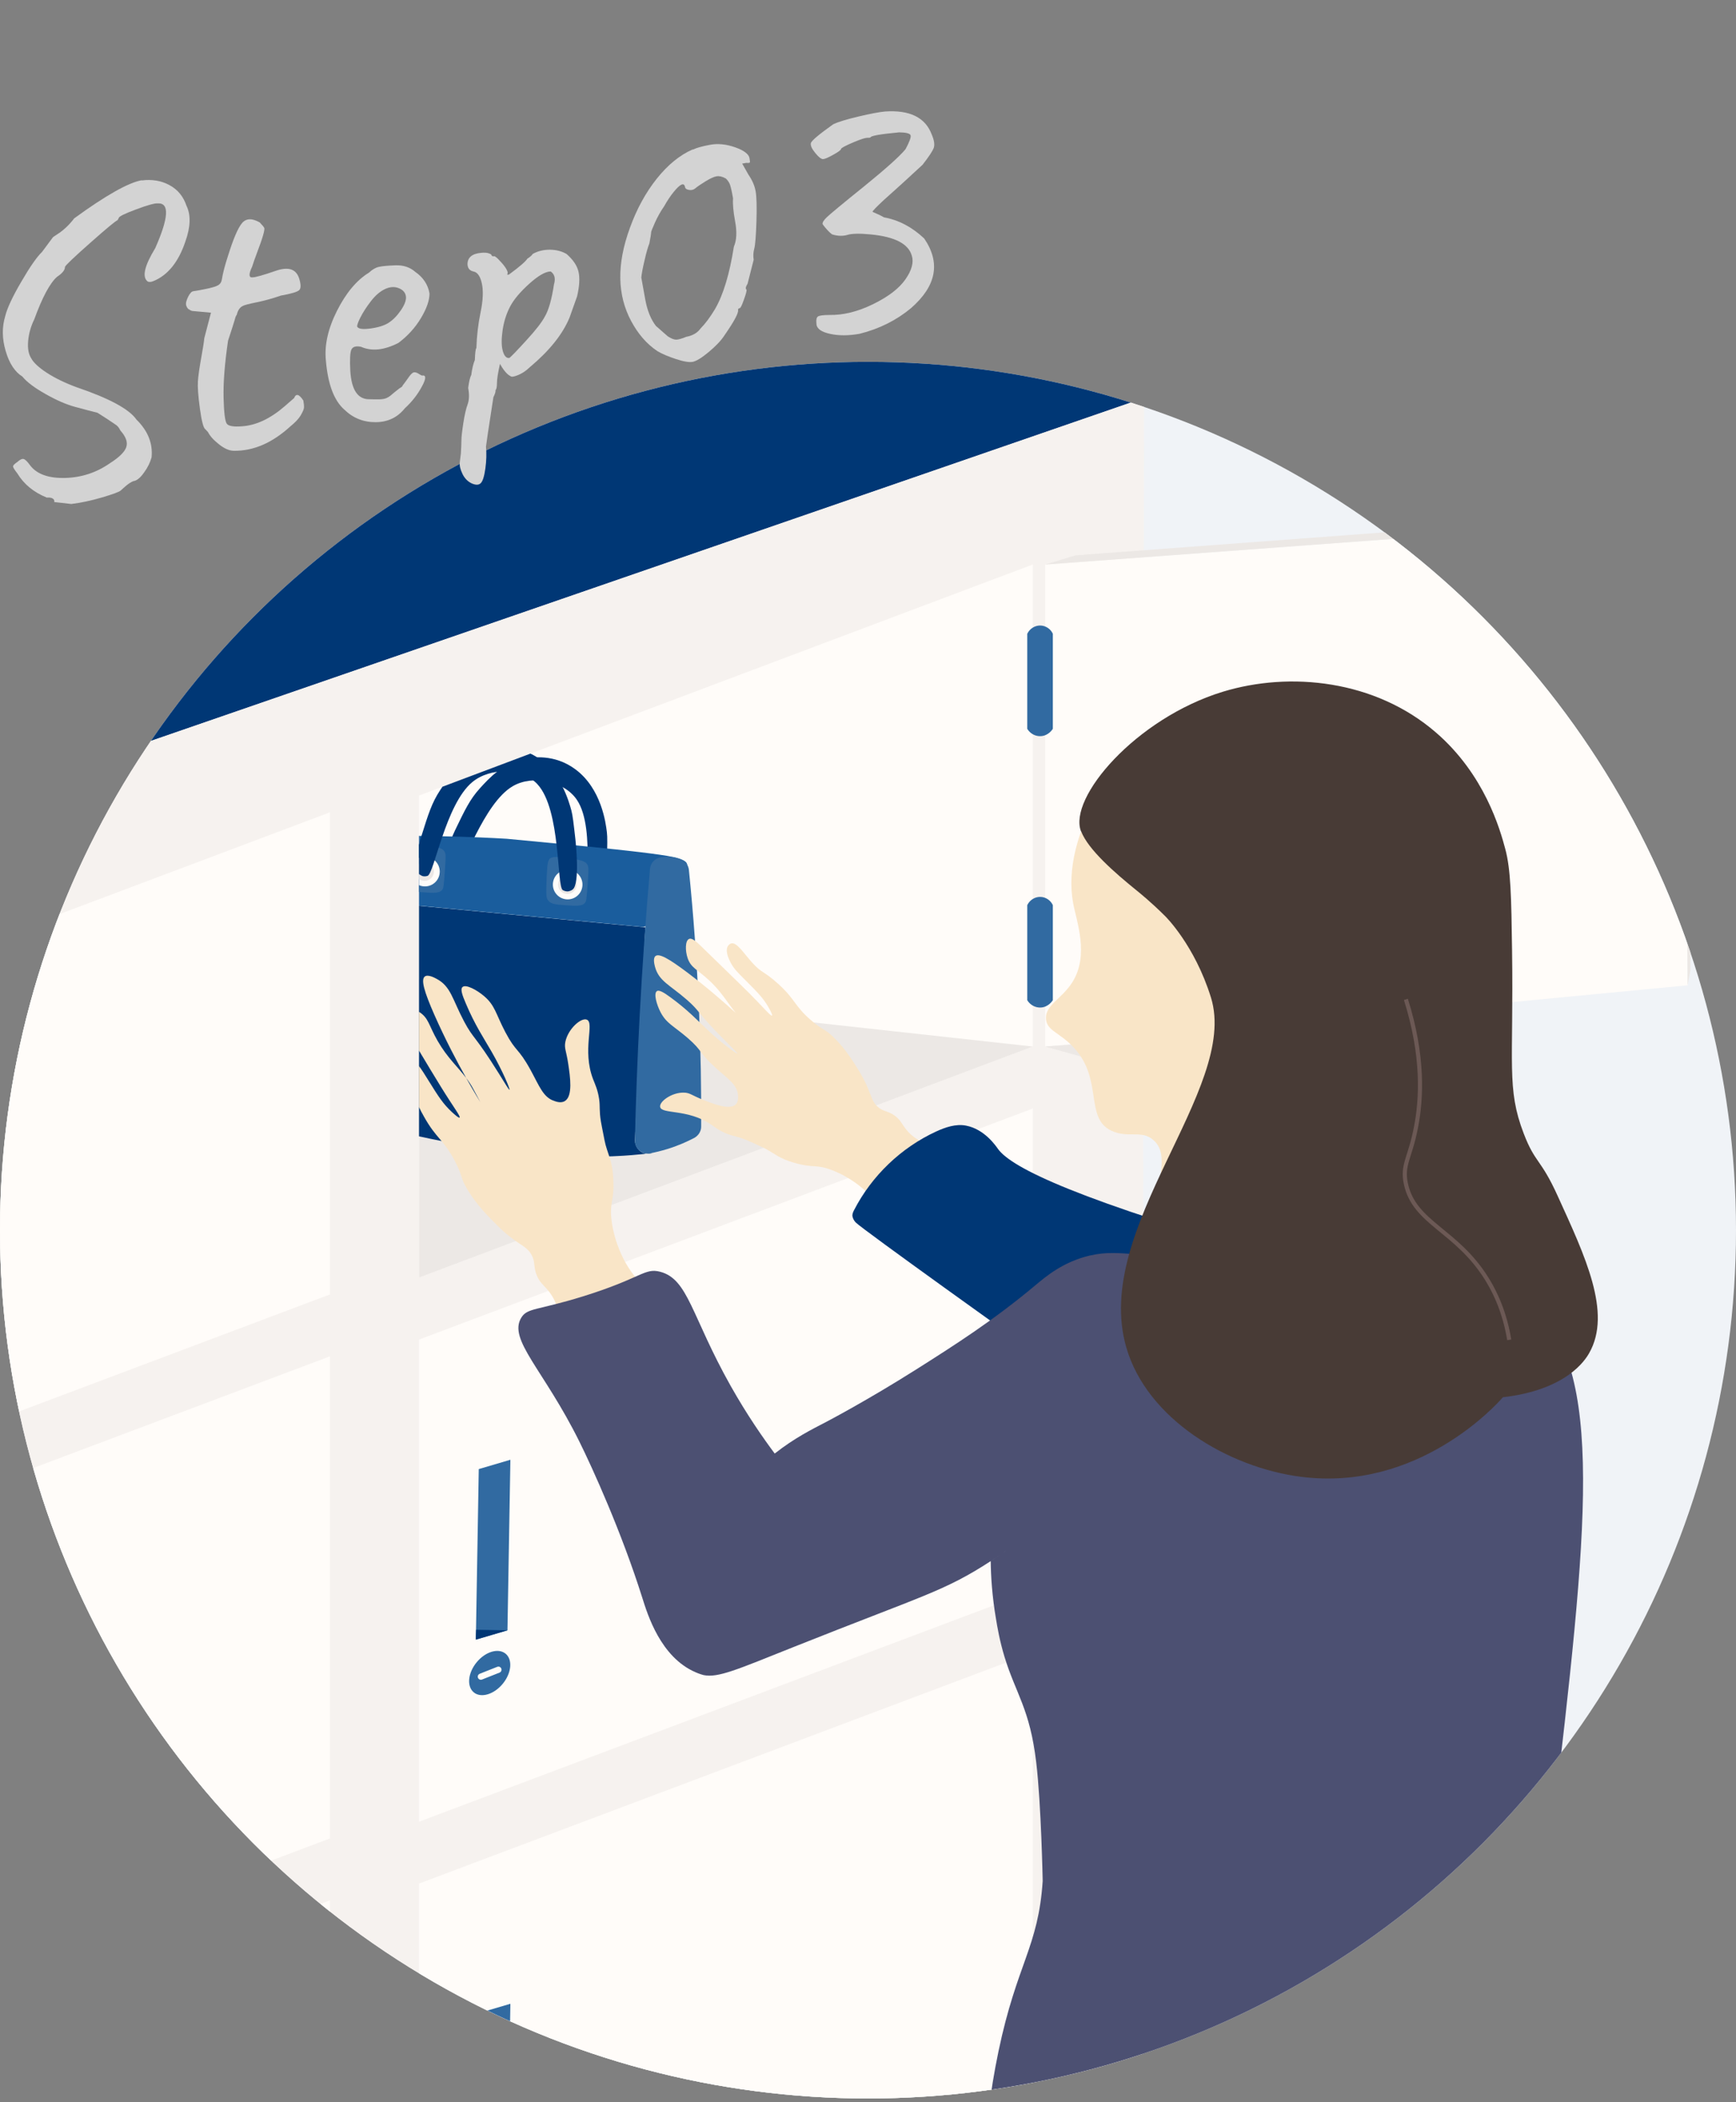<?xml version="1.0" encoding="UTF-8"?><svg id="_レイヤー_2" xmlns="http://www.w3.org/2000/svg" xmlns:xlink="http://www.w3.org/1999/xlink" viewBox="0 0 190 230"><rect x="0" y="0" width="190" height="230" fill="#808080" stroke="none"/><defs><style>.cls-1{fill:#fff;}.cls-2{stroke:#6c5955;stroke-width:.45px;}.cls-2,.cls-3{stroke-linejoin:round;}.cls-2,.cls-3,.cls-4{fill:none;}.cls-5{opacity:.06;}.cls-5,.cls-6{fill:#003775;}.cls-7{fill:#fffcf9;}.cls-8{clip-path:url(#clippath-2);}.cls-9{clip-path:url(#clippath-1);}.cls-10{fill:#f6f2ef;}.cls-11{fill:#ece8e5;}.cls-12{fill:#483b36;}.cls-3{stroke:#fffcf9;stroke-linecap:round;stroke-width:.68px;}.cls-13{clip-path:url(#clippath);}.cls-14{fill:#d3d3d3;}.cls-15{fill:#ebe7e5;}.cls-16{fill:#316aa1;}.cls-17{fill:#4c5072;}.cls-18{fill:#f9e5c7;}.cls-19{fill:#1a5d9d;}</style><clipPath id="clippath"><rect class="cls-4" width="190" height="230"/></clipPath><clipPath id="clippath-1"><circle class="cls-4" cx="95" cy="134.59" r="95"/></clipPath><clipPath id="clippath-2"><polygon class="cls-4" points="45.86 87.04 113.04 61.76 113.04 114.5 45.86 139.78 45.86 87.04"/></clipPath></defs><g id="_レイヤー_1-2"><g class="cls-13"><g class="cls-9"><circle class="cls-1" cx="95" cy="134.59" r="95"/><circle class="cls-5" cx="95" cy="134.59" r="95"/><g><g><path class="cls-6" d="m-28.6,64.25v32.39c51.27-17.7,102.54-35.39,153.81-53.09-13.94-4.42-27.89-8.85-41.83-13.27C46.05,41.6,8.72,52.92-28.6,64.25Z"/><path class="cls-10" d="m125.21,43.55c-.06,54.22-.12,132-.18,186.22-51.21-.47-102.42.47-153.63,0V96.63c51.27-17.7,102.54-35.39,153.81-53.09Z"/><polygon class="cls-7" points="45.86 87.04 113.04 61.76 113.04 114.5 45.86 139.78 45.86 87.04"/><polygon class="cls-7" points="45.86 146.56 113.04 121.28 113.04 174.03 45.86 199.31 45.86 146.56"/><path class="cls-7" d="m114.39,61.76c23.34-1.72,46.68-3.44,70.02-5.16.1,17.07.2,34.13.3,51.2-23.44,2.24-46.88,4.47-70.32,6.71v-52.75Z"/><path class="cls-16" d="m115.23,79.74c-.04.06-.47.75-1.3.8-.6.04-1.18-.27-1.5-.8v-10.4c.28-.58.87-.94,1.5-.9.56.04,1.06.38,1.3.9v10.4Z"/><path class="cls-16" d="m115.23,109.43c-.04.06-.47.75-1.3.8-.6.04-1.18-.27-1.5-.8v-10.4c.28-.58.87-.94,1.5-.9.56.04,1.06.38,1.3.9v10.4Z"/><path class="cls-11" d="m45.86,107.13c22.39,2.46,44.79,4.92,67.18,7.37l-67.18,25.28v-32.65Z"/><g><polygon class="cls-16" points="55.54 178.37 52.08 179.39 52.4 160.73 55.86 159.71 55.54 178.37"/><path class="cls-6" d="m55.54,178.37l-3.46,1.02c0-.36.02-.72.03-1.08,1.14.02,2.29.04,3.43.06Z"/><ellipse class="cls-16" cx="53.59" cy="183.06" rx="2.74" ry="1.85" transform="translate(-121.85 108.2) rotate(-50.58)"/><line class="cls-3" x1="52.63" y1="183.44" x2="54.55" y2="182.68"/></g><polygon class="cls-7" points="45.86 206.08 113.04 180.8 113.04 233.55 45.86 258.83 45.86 206.08"/><polygon class="cls-16" points="55.54 237.89 52.08 238.91 52.4 220.25 55.86 219.23 55.54 237.89"/><polygon class="cls-7" points="-31.06 173.67 36.12 148.39 36.12 201.14 -31.06 226.42 -31.06 173.67"/><polygon class="cls-7" points="-31.06 233.19 36.12 207.91 36.12 260.66 -31.06 285.94 -31.06 233.19"/><polygon class="cls-7" points="-31.06 114.15 36.12 88.87 36.12 141.62 -31.06 166.9 -31.06 114.15"/><path class="cls-11" d="m114.39,114.5c3.58,1,7.16,2,10.74,3,0-1.25,0-2.5,0-3.75-3.58.25-7.16.5-10.74.74Z"/><path class="cls-11" d="m117.69,60.76c22.47-1.67,44.93-3.34,67.4-5.01-.23.29-.46.57-.69.86-23.34,1.72-46.68,3.44-70.02,5.16,1.1-.33,2.2-.67,3.3-1Z"/><path class="cls-11" d="m185.01,106.22c.03-16.82.05-33.65.08-50.47-.23.29-.46.57-.69.86.1,17.07.2,34.13.3,51.2.1-.53.2-1.05.3-1.58Z"/></g><g class="cls-8"><g><path class="cls-6" d="m36.67,98.23c-.82,3.96-1.52,8.4-1.94,13.25-.3,3.41-.42,6.64-.42,9.63,7.67,2.59,14.15,3.86,18.78,4.54,8.58,1.24,14.1.89,16.05.73.93-.08,1.7-.16,2.23-.22-.11.04-.59.17-1.08-.07-.47-.24-.78-.74-.8-1.3.38-7.78.76-15.56,1.14-23.34-9.96-.94-19.91-1.89-29.87-2.83l-4.09-.39Z"/><path class="cls-6" d="m48.91,94.76c.2.31.47.43.47.43s.23.1.51.07c.77-.1,3-7.38,6.24-9.25,2.16-1.26,5.61-.58,7.01,1.5,2.18,3.23.54,11.43,1.17,11.95.23.18.47.23.47.23s.28.05.58-.09c.94-.44,1.06-5.35,1.06-5.35.05-1.78.07-2.67,0-3.21-.12-.99-.59-4.74-3.43-6.86-2.34-1.75-4.83-1.31-5.49-1.18-2.47.48-3.99,2.16-4.97,3.24-1.1,1.21-1.64,2.35-2.74,4.63,0,0-1.46,3.05-.9,3.91Z"/><path class="cls-19" d="m70.33,101.41c-11.05-1.05-22.1-2.09-33.15-3.14-.28-.03-.49-.28-.45-.57.13-.93.41-2.14,1.02-3.45.5-1.07,1.09-1.91,1.6-2.54.09-.11.23-.18.37-.18,7.56-.28,15.75.24,15.75.24,2.77.29,15.32,1.36,18.23,2,.42.09,1.44.33,1.5.8.03.24-.22.43-.28.52-2.29,3.33-2.87,4.25-4.11,6.09-.1.15-.28.24-.47.22Z"/><path class="cls-16" d="m44.49,92.6c-.23.26-.26,1.13-.32,2.87-.03,1.1,0,1.34.15,1.57.3.46.84.5,1.92.58,1.22.08,1.84.13,2.16-.27.13-.16.17-.3.31-2.37.09-1.33.09-1.57-.07-1.83-.14-.22-.38-.43-1.61-.61-1.48-.22-2.22-.33-2.56.05Z"/><circle class="cls-7" cx="46.51" cy="95.36" r="1.62"/><circle class="cls-15" cx="46.47" cy="95.36" r="1.02"/><path class="cls-16" d="m60.12,94.02c-.23.26-.26,1.13-.32,2.87-.03,1.1,0,1.34.15,1.57.3.46.84.5,1.92.58,1.22.08,1.84.13,2.16-.27.13-.16.17-.3.31-2.37.09-1.33.09-1.57-.07-1.83-.14-.22-.38-.43-1.61-.61-1.48-.22-2.22-.33-2.56.05Z"/><circle class="cls-7" cx="62.13" cy="96.78" r="1.62"/><circle class="cls-15" cx="62.1" cy="96.78" r="1.02"/><path class="cls-16" d="m71.15,126.19c-.88.16-1.68-.52-1.66-1.41.1-4.44.27-8.99.52-13.65.29-5.52.68-10.88,1.13-16.07.05-.62.51-1.13,1.12-1.25.12-.02.24-.04.38-.06.78-.08,1.44.1,1.93.3s.78.64.83,1.14c.49,4.84.87,9.95,1.1,15.29.19,4.42.26,8.69.24,12.78,0,.52-.3.99-.76,1.24-.81.42-1.79.86-2.93,1.21-.68.21-1.32.36-1.92.48Z"/><path class="cls-6" d="m45.76,95.52c.24.27.52.34.52.34s.24.06.51-.03c.74-.24,1.96-7.82,4.9-10.26,1.97-1.63,5.46-1.58,7.13.23,2.59,2.8,2.09,11.2,2.78,11.59.25.14.5.14.5.14s.29,0,.56-.2c.87-.6.32-5.47.32-5.47-.2-1.77-.3-2.65-.44-3.17-.26-.96-1.23-4.58-4.32-6.16-2.55-1.3-4.95-.42-5.58-.18-2.37.91-3.64,2.85-4.46,4.09-.92,1.39-1.3,2.62-2.07,5.07,0,0-1.03,3.28-.35,4.03Z"/></g></g><path class="cls-18" d="m127.29,130.72c-.97-1.29.8-4.28-1-5.94-1.36-1.25-2.78-.17-4.69-1.09-2.9-1.41-.85-5.59-4.06-9.06-1.54-1.67-2.97-1.84-3.06-3.15-.11-1.52,1.74-2.18,2.9-4.04,1.85-2.96.44-6.63.07-8.64-1.35-7.37,4.62-16.71,11.35-20.87,8.77-5.42,21.69-3.82,29.66,4.05,10.63,10.5,5.9,26.15,5.62,27.03-6.3,19.71-34.06,25.38-36.81,21.72Z"/><path class="cls-18" d="m71.61,143.04c-.34-1.94-1.66-2.36-3.05-4.72-.24-.41-1.28-2.23-1.61-4.68-.29-2.16.32-2.15.17-4.73-.11-1.86-.46-2.29-.84-3.65-.08-.29-.13-.58-.24-1.14-.06-.3-.19-.94-.27-1.4-.21-1.27-.07-1.57-.2-2.49-.15-1.01-.45-1.62-.66-2.16-1.23-3.21.19-6.14-.68-6.51-.62-.26-2.05.99-2.35,2.41-.15.73.1.97.32,2.49.2,1.35.51,3.45-.37,4-.4.25-.91.09-1.15,0-1.23-.39-1.64-1.62-2.62-3.41-1.38-2.5-1.57-1.88-2.76-4.14-1.05-2.01-1.11-2.89-2.3-3.91-.81-.7-2.02-1.34-2.38-1.01-.25.22-.05.84.36,1.79,1,2.38,2,3.85,2.82,5.28,1.22,2.12,2.05,4.13,1.96,4.17-.06.03-.5-.72-1.15-1.76-2.64-4.24-2.78-3.76-3.82-5.72-1.29-2.43-1.43-3.82-3.01-4.66-.24-.13-.95-.51-1.29-.25-.44.35-.07,1.64,1.05,4.19,1.19,2.69,2.49,5.16,3.48,6.91.27.36.53.74.77,1.19.08.15.78,1.45.78,1.45,0,0-.63-1.01-1.55-2.64-.94-1.25-2.04-2.18-3.12-4.05-1-1.74-.97-2.52-2.05-3.19v4.23c.8,1.34,1.6,2.67,2.42,4,1.33,2.16,2.17,3.23,2.03,3.34-.1.08-.63-.41-.85-.61-.96-.89-1.49-1.73-2.46-3.29-.52-.84-.84-1.35-1.14-1.74v4.48c.13.28.29.6.52,1,1.42,2.56,2.13,2.46,3.44,4.97.89,1.71.52,1.69,1.35,3.07,1.02,1.7,2.35,3.02,3.35,4.01.49.49.84.77.97.88.3.25.68.55,1.32.98.57.38,1.05.67,1.38,1.28.43.78.18,1.31.57,2.24.29.71.69,1.02,1.12,1.51,1.27,1.45,1.06,2.44,2.07,4.63.38.83,1.01,1.99,2.07,3.3,2.44-1.08,4.89-2.17,7.33-3.25.22-.64.45-1.61.25-2.71Z"/><path class="cls-18" d="m95.21,119.63c-.24-.65-.42-1.05-.58-1.36-.07-.14-.25-.5-.57-1.03-.66-1.08-1.54-2.51-2.83-3.76-1.04-1.01-1.09-.68-2.41-1.81-1.93-1.66-1.7-2.26-3.65-4.03-1.64-1.48-1.77-1.11-2.9-2.38-.91-1.02-1.65-2.22-2.26-2.04-.19.06-.3.23-.35.3-.07.11-.34.61.32,1.82.36.67.71,1.01,1.77,2.07,1.17,1.17,1.8,1.81,2.38,2.83.13.23.45.8.36.87-.13.1-.89-.85-2.51-2.47-1.62-1.61-3.27-3.18-4.9-4.78-.77-.76-1.31-1.29-1.67-1.13-.42.19-.43,1.27-.15,2.1.37,1.08,1.06,1.22,2.38,2.45,1.82,1.71,2.28,3.14,3.79,4.48.11.1,1.12.98,1.12.98,0,0-3.28-3.3-7.35-6.36-2.01-1.51-3.06-2.1-3.46-1.78-.3.24-.11.94-.05,1.18.42,1.56,1.61,1.97,3.47,3.59,1.51,1.31,1.06,1.34,4.23,4.52.78.78,1.35,1.33,1.31,1.37-.06.07-1.65-1.07-3.26-2.58-1.08-1.02-2.17-2.19-4.05-3.56-.75-.55-1.26-.85-1.5-.68-.36.25-.04,1.44.4,2.29.65,1.25,1.41,1.49,2.96,2.82,1.74,1.51,1.15,1.54,3.07,3.27,1.36,1.23,2.36,1.84,2.45,3,.02.23.05.71-.24,1.01-.65.66-2.44-.05-3.58-.5-1.28-.51-1.44-.78-2.11-.79-1.31-.03-2.69.97-2.59,1.56.14.83,3,.19,5.57,1.93.43.29.91.69,1.76,1.02.78.3,1.07.25,2.14.69.39.16.92.4,1.17.52.47.22.71.32.95.45,1.12.62,1.42,1.01,3.03,1.49,2.23.66,2.35.12,4.18.82,2.08.79,3.46,2.07,3.77,2.37,1.78,1.7,1.88,2.94,3.51,3.64.93.4,1.83.4,2.43.34,1.45-1.92,2.9-3.84,4.35-5.76-.93-1.2-1.82-1.99-2.47-2.5-1.71-1.33-2.62-1.36-3.64-2.77-.34-.48-.53-.89-1.09-1.29-.74-.53-1.25-.42-1.85-.96-.47-.42-.62-.9-.84-1.48Z"/><path class="cls-6" d="m113.98,148.49c-1.85-1.32-19.64-14.02-20.33-14.75-.34-.36-.36-.74-.36-.74,0-.22.09-.43.2-.63,1.93-3.74,5.14-6.81,8.96-8.57,1.02-.47,2.16-.86,3.27-.65,2.04.39,3.26,2.21,3.52,2.57,1.5,2.06,8.67,5.6,31.72,12.14"/><path class="cls-17" d="m124.17,137.21c-1.66-.1-3.06-.27-4.91.16-2.96.7-4.86,2.35-5.93,3.24-4.6,3.86-8.95,6.62-13.04,9.21-5.34,3.38-9.79,5.71-9.79,5.71-1.71.89-3.5,1.77-5.71,3.5-2.61,2.04-4.45,4.2-4.42,4.23.01.01,2.29-2.18,4.42-4.23-1.26-1.69-3.01-4.19-4.82-7.4-4.32-7.68-4.63-11.68-7.72-12.49-1.72-.45-2,.69-8.43,2.69-5.06,1.57-6.1,1.24-6.77,2.34-1.46,2.4,2.43,5.64,6.35,13.53,1.42,2.86,4.62,9.89,6.9,17.12.57,1.8,1.99,6.49,5.83,8.14.41.18.75.28.88.31,1.59.32,3.65-.6,9.84-3.07,14.31-5.7,16.45-6.07,21.58-9.4,3.05-1.97,5.39-3.85,6.92-5.15-1.18,1-2.47,2.03-3.87,3.05-1.04.76-2.06,1.46-3.05,2.1.02,1.64.15,3.81.58,6.33.14.84.38,2.32.94,4.17,1.22,3.99,2.77,5.67,3.46,11.5.55,4.61.71,13,.71,13,0,0,0,0,0,0-.48,7.26-2.82,8.98-4.84,18.64-.98,4.68-1.33,8.55-1.47,10.93h67.75c-.51-2.52-1.32-6.26-2.58-10.74-1.3-4.64-1.96-6.17-2.58-8.65-1.65-6.68-.92-12.19-.5-15.8,3.89-33.13,5.81-50.14-2.2-57.58-1.61-1.5-6.96-2.21-17.53-3.78-6.53-.97-5.69-.38-26.02-1.62Z"/><path class="cls-12" d="m118.33,90.96c.77,1.99,3.63,4.49,6.09,6.48.27.22,1.56,1.25,3.12,2.81,0,0,0,0,0,0,.01.01,3.22,3.16,5,8.9,3.09,10-13.07,25.17-9.27,38.27,2.26,7.81,11.11,13.14,19.16,14.16,12.77,1.62,21.34-7.88,22.06-8.71,6.94-.8,9-4.05,9.44-4.83,2.52-4.42-.47-10.65-3.44-17.18-1.88-4.15-2.46-3.54-3.73-6.86-1.89-4.93-1.09-7.53-1.27-20.01-.08-5.88-.14-8.87-.74-11.1-.58-2.17-2.26-8.14-7.58-12.74-6.65-5.76-15.99-6.72-23.36-4.46-9.53,2.93-16.91,11.6-15.5,15.26Z"/><path class="cls-2" d="m153.87,109.34c1.96,6.21,1.71,10.87,1.11,13.97-.65,3.41-1.56,4.1-1.11,6.21.93,4.34,5.54,5.04,8.87,10.42,1.58,2.55,2.18,5.04,2.44,6.65"/></g></g><g><path class="cls-14" d="m15.52,19.74c1.13-.14,2.15.03,3.04.52.9.49,1.51,1.24,1.85,2.25.49,1.01.45,2.31-.12,3.91-.75,2.24-1.92,3.69-3.51,4.34-.29.11-.5.12-.64.02-.61-.5-.32-1.71.85-3.63,1.47-3.32,1.57-4.95.3-4.9-.34-.03-1.15.19-2.42.67-1.27.47-1.89.79-1.87.93l-.14.25c-.12,0-1.1.8-2.94,2.43-1.84,1.63-2.78,2.52-2.81,2.68,0,.34-.29.69-.86,1.07-.79.69-1.62,2.25-2.5,4.66-.38.77-.6,1.57-.67,2.38-.07.82.05,1.45.34,1.88.24.47.81,1,1.71,1.59.9.58,1.99,1.11,3.26,1.58,3.57,1.21,5.75,2.39,6.54,3.53,1.26,1.24,1.81,2.61,1.66,4.14-.15.54-.42,1.11-.84,1.68-.41.58-.8.88-1.16.92-.26.11-.51.27-.76.48s-.45.39-.61.54c-.16.15-.83.4-2.04.76-1.2.35-2.32.59-3.37.72l-1.87-.21c.03-.16-.02-.29-.16-.38-.14-.1-.36-.13-.66-.11-1.45-.59-2.52-1.48-3.23-2.66-.32-.4-.47-.65-.46-.76,0-.11.16-.27.46-.47.29-.26.52-.38.7-.33.17.04.43.3.75.75.75.93,2.02,1.37,3.81,1.32,1.79-.05,3.42-.59,4.88-1.61,1.01-.64,1.61-1.23,1.79-1.76.18-.54-.04-1.14-.65-1.83-.15-.31-.32-.52-.53-.64-.63-.44-1.29-.86-1.97-1.29-.7-.18-1.53-.39-2.47-.65-.95-.26-2.02-.72-3.23-1.41-1.21-.68-2.04-1.31-2.52-1.9-.83-.52-1.44-1.45-1.83-2.8-.4-1.35-.41-2.61-.05-3.81.21-.86.79-2.11,1.75-3.75.95-1.64,1.71-2.73,2.29-3.29l1.18-1.59s.17-.14.45-.31c.68-.43,1.31-1.01,1.88-1.76,3.45-2.51,5.91-3.9,7.38-4.17Z"/><path class="cls-14" d="m20.66,33.86c-.17-.15-.26-.33-.3-.52-.03-.19.04-.48.23-.87.19-.38.38-.59.58-.61.19-.02.64-.1,1.33-.24.69-.14,1.15-.28,1.37-.41.22-.13.35-.32.4-.58.13-.79.36-1.65.67-2.59.58-1.87,1.09-3.08,1.54-3.62.45-.54,1.1-.57,1.95-.08.3.31.47.52.5.62.03.1-.02.38-.15.83-.13.45-.34,1.04-.62,1.78-.28.74-.46,1.27-.56,1.59-.38.8-.38,1.2-.01,1.19.37,0,1.23-.25,2.59-.72,1.36-.47,2.21-.21,2.55.8.22.69.22,1.13.01,1.32-.21.19-.88.39-2,.59-.92.32-1.8.56-2.63.73-.84.17-1.34.3-1.51.39-.34.15-.57.48-.69.99-.08.07-.15.26-.22.54-.11.39-.36,1.15-.73,2.28-.37,2.51-.53,4.59-.49,6.24.04,1.65.16,2.61.36,2.86.2.25.75.34,1.65.27,1.54-.1,3.08-.82,4.64-2.16l1.07-.93c.21-.53.55-.43,1.01.27.06.33.08.58.07.77-.01.18-.13.46-.35.84-.22.38-.6.78-1.13,1.21-1.99,1.82-4.05,2.71-6.19,2.68-.49,0-1.03-.23-1.61-.69-.59-.46-1-.91-1.23-1.36l-.29-.31c-.2-.12-.4-.86-.59-2.25-.19-1.38-.26-2.38-.22-2.98.04-.6.16-1.45.36-2.56.2-1.1.31-1.82.34-2.17l.73-2.79-1.86-.17c-.21,0-.4-.06-.57-.22Z"/><path class="cls-14" d="m43.8,42.45c.06-.06.11-.09.12-.09s.04-.02.08-.06.06-.07.05-.1c.17-.22.39-.51.64-.87.25-.37.45-.56.6-.59s.32.02.51.14c.19.12.31.19.38.21.47-.09.48.31,0,1.19-.47.88-1.09,1.68-1.88,2.4-.8,1-1.86,1.5-3.18,1.51-1.32.01-2.47-.44-3.43-1.37-1.12-.98-1.8-2.77-2.02-5.35-.18-1.67.22-3.49,1.21-5.46.99-1.96,2.15-3.35,3.5-4.18.37-.34.72-.55,1.08-.63.35-.08.96-.14,1.82-.17.86-.03,1.58.2,2.16.71.87.6,1.4,1.39,1.57,2.37,0,.73-.3,1.63-.93,2.68-.63,1.06-1.46,1.97-2.48,2.73-1.56.8-2.92.94-4.09.42-.57-.11-.92,0-1.06.33-.14.33-.17,1.1-.11,2.31.13,2.08.82,3.11,2.07,3.1.12,0,.31.01.55.01.24,0,.4,0,.48,0,.08,0,.21,0,.38-.02s.33-.05.44-.1c.23-.1.44-.24.63-.41.2-.17.35-.3.46-.38.21-.16.35-.27.42-.33Zm-1.23-7.16c.46-.3.91-.76,1.33-1.38.42-.62.59-1.14.52-1.53s-.34-.69-.8-.86c-.46-.18-.96-.14-1.49.11-.53.25-1.05.69-1.54,1.33-.49.64-.89,1.25-1.18,1.84-.29.59-.38.92-.28.99.16.21.66.26,1.49.14.83-.12,1.48-.33,1.94-.63Z"/><path class="cls-14" d="m53.75,27.82c.03.15.12.22.27.23.05-.07.2,0,.45.24.67.67,1.04,1.18,1.1,1.54-.04.13-.05.2-.05.22,0,.01.06.01.18-.01,1.16-.85,1.83-1.43,2.02-1.74.27-.17.47-.34.59-.52.55-.31,1.18-.46,1.88-.46.7.01,1.31.17,1.82.47.72.63,1.16,1.28,1.31,1.96.15.67.1,1.57-.16,2.68l-.82,2.3c-.76,1.85-2.22,3.66-4.36,5.45-.39.38-.81.66-1.26.85-.45.19-.74.23-.84.13-.37-.18-.75-.62-1.16-1.35-.22.99-.33,1.68-.33,2.1,0,.41-.05.67-.16.78.03.15-.05.41-.23.77-.54,3.45-.8,5.25-.81,5.4.07.75.05,1.55-.07,2.41-.12.86-.29,1.39-.51,1.6s-.55.21-.98.02c-.43-.2-.77-.54-1.01-1.03-.24-.49-.34-.92-.3-1.27.04-.36.08-.68.12-.96.04-.62.06-1.1.06-1.45,0-.35.07-.98.21-1.89.14-.91.3-1.59.47-2.05s.2-1.06.06-1.79c.09-.69.2-1.17.34-1.43.09-.69.22-1.23.39-1.63.03-.83.09-1.27.17-1.31.04-1.32.19-2.62.46-3.92.27-1.3.31-2.34.14-3.13s-.47-1.23-.9-1.32c-.43-.09-.65-.35-.67-.77-.02-.76.49-1.19,1.51-1.28.33-.03.58-.01.76.04.18.06.27.1.28.13Zm6.9,3.23c.16-.61.04-1.06-.38-1.35-.58.01-1.36.46-2.34,1.34-.98.88-1.68,1.71-2.09,2.48-.41.78-.69,1.64-.83,2.6s-.14,1.72.02,2.28c.16.57.41.82.73.76.24-.2.87-.85,1.88-1.96,1.02-1.11,1.68-1.97,2-2.58.42-.72.75-1.9,1-3.56Z"/><path class="cls-14" d="m75.83,16.37c.39-.19,1.02-.37,1.89-.53.87-.16,1.79-.06,2.75.28.96.34,1.48.74,1.56,1.18.05.27.06.42.04.47-.02.05-.16.07-.4.05l-.44.08.68,1.2c.41.6.68,1.2.79,1.82.11.62.14,1.72.09,3.3-.05,1.58-.13,2.58-.24,2.99-.11.42-.13.82-.06,1.2l-.67,2.63c-.21.34-.25.56-.11.66.02.12-.07.48-.29,1.08-.21.6-.36.91-.45.93-.15.03-.21.1-.19.22.06.32-.44,1.25-1.51,2.79-.36.55-.93,1.15-1.71,1.8-.78.65-1.37,1-1.75,1.07-.38.07-1-.03-1.84-.31s-1.52-.56-2.03-.87c-1.15-.77-2.1-1.86-2.86-3.28-.76-1.42-1.16-2.97-1.19-4.66-.03-1.69.32-3.55,1.07-5.59.74-2.04,1.72-3.82,2.92-5.33,1.21-1.51,2.51-2.58,3.93-3.2Zm3.59,3.15c-.37-.21-.71-.28-1-.23-.29.05-.7.24-1.22.56-.52.32-.88.57-1.08.74-.2.17-.43.24-.7.19-.27-.04-.41-.14-.44-.29-.1-.56-.51-.39-1.24.5-.37.46-.72.98-1.04,1.56-.39.56-.73,1.16-1.02,1.81-.29.65-.43,1.01-.42,1.08.01.07-.05.47-.19,1.2-.15.36-.33.98-.53,1.86-.21.88-.32,1.5-.35,1.87l.43,2.39c.22,1.21.61,2.18,1.17,2.9l1.3,1.14c.38.24.68.36.91.36.23,0,.6-.1,1.11-.31.71-.13,1.23-.44,1.57-.92.49-.49,1.02-1.19,1.58-2.12.91-1.57,1.59-3.84,2.06-6.82.3-.69.35-1.61.14-2.75-.21-1.14-.28-1.98-.23-2.54-.14-.8-.26-1.31-.35-1.54-.09-.23-.24-.44-.46-.65Z"/><path class="cls-14" d="m95.25,15.05l-.18.03c-.22-.05-.78.11-1.67.49-.89.38-1.34.62-1.35.73-.01.11-.29.32-.85.63-.55.31-.93.47-1.12.48-.2,0-.48-.22-.85-.67-.37-.45-.53-.8-.49-1.06s.86-.95,2.46-2.09c.53-.25,1.45-.53,2.75-.84,1.3-.31,2.27-.49,2.9-.55,2.71-.19,4.42.65,5.12,2.5.27.62.34,1.1.24,1.44-.11.34-.52.97-1.24,1.89-1.86,1.71-2.93,2.7-3.24,2.96-.3.27-.62.55-.96.86-.86.8-1.29,1.24-1.27,1.33.46.19.88.39,1.25.6,1.61.29,3.07,1.06,4.4,2.31,1.82,2.66,1.34,5.2-1.45,7.63-1.59,1.32-3.46,2.26-5.62,2.8-1.18.21-2.26.22-3.22.01-.97-.21-1.47-.57-1.5-1.08-.05-.45,0-.72.17-.83.16-.1.58-.16,1.25-.16,1.5.03,3.09-.36,4.77-1.18,1.68-.82,2.86-1.73,3.55-2.72.69-.99.92-1.85.7-2.57-.36-1.31-1.86-2.09-4.49-2.34-1.21-.12-2.07-.1-2.57.05-.51.15-1.07.13-1.68-.06-.32-.25-.66-.61-1.02-1.1-.06-.17.1-.44.47-.79.38-.36,1.74-1.49,4.1-3.39,2.35-1.91,3.85-3.25,4.5-4.04.43-.81.62-1.31.55-1.52-.07-.2-.48-.31-1.25-.32-2.13.2-3.18.39-3.14.57Z"/></g></g></g></svg>